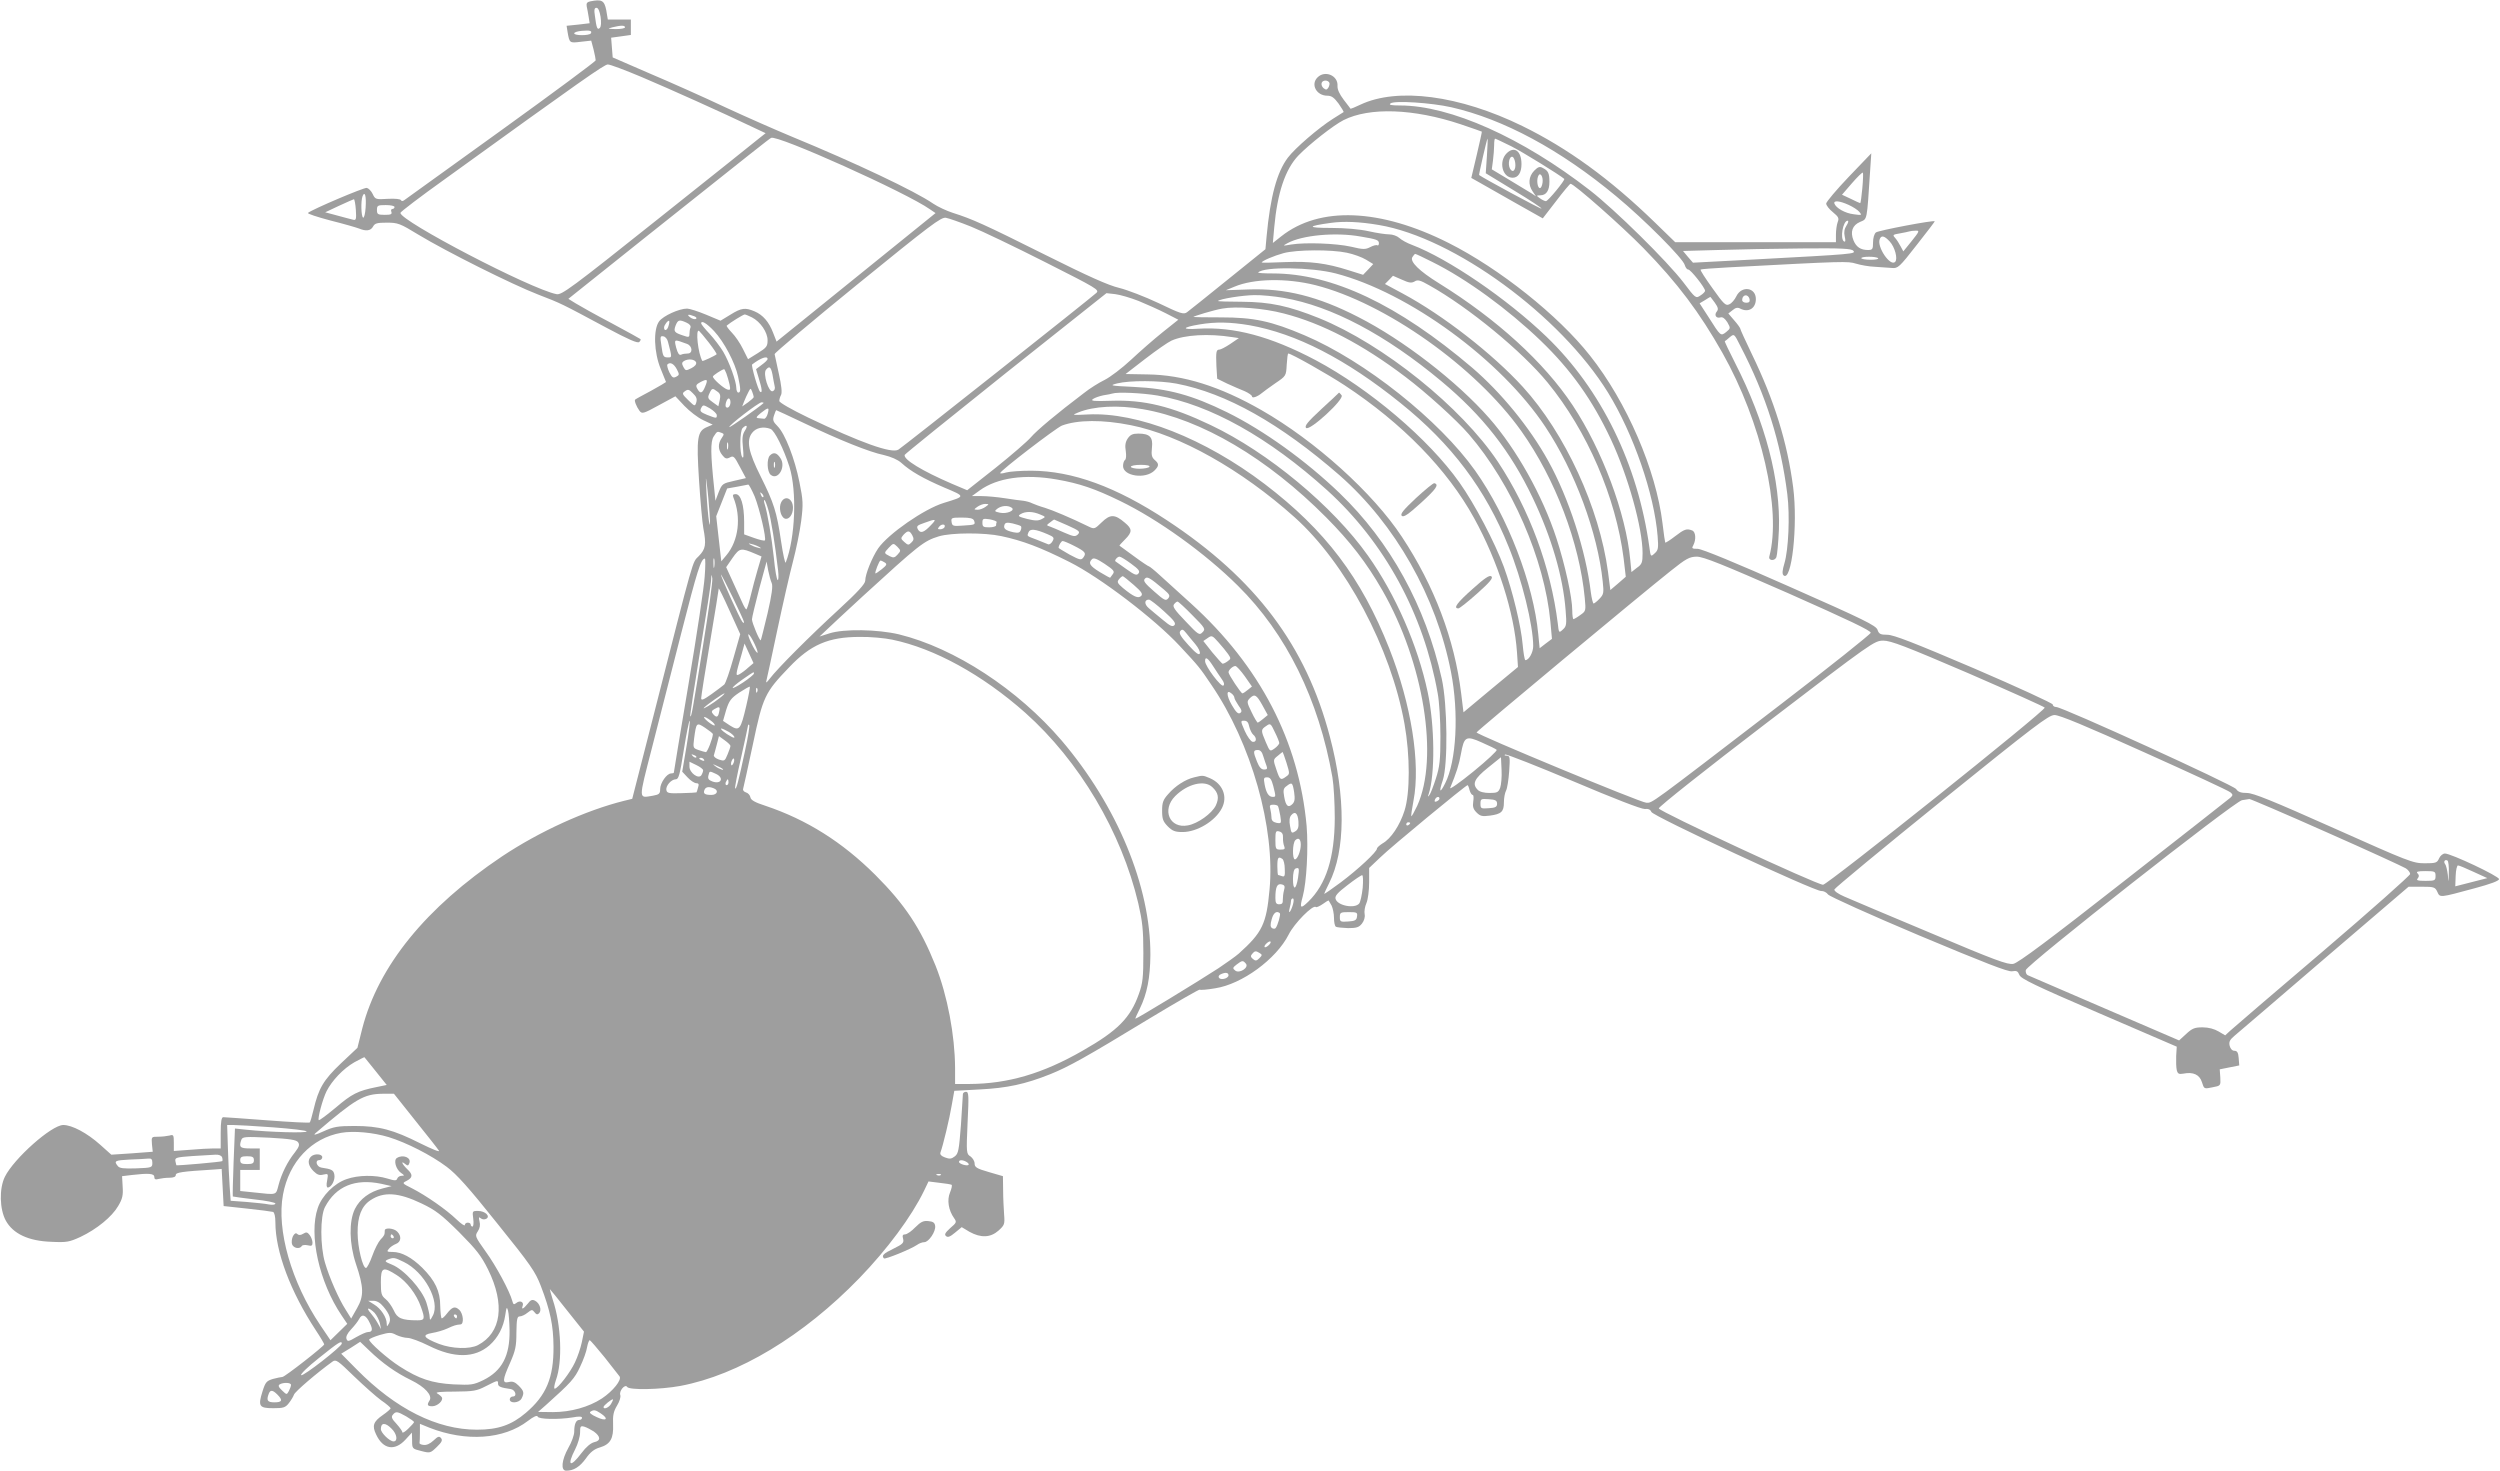 <?xml version="1.0" standalone="no"?>
<!DOCTYPE svg PUBLIC "-//W3C//DTD SVG 20010904//EN"
 "http://www.w3.org/TR/2001/REC-SVG-20010904/DTD/svg10.dtd">
<svg version="1.0" xmlns="http://www.w3.org/2000/svg"
 width="1280pt" height="753pt" viewBox="0 0 1280 753"
 preserveAspectRatio="xMidYMid meet">
<g transform="translate(0,753) scale(0.1,-0.1)"
fill="#9e9e9e" stroke="none">
<path d="M3022 7523 c-16 -3 -21 -10 -18 -26 3 -12 7 -36 10 -54 l5 -32 -59
-7 -59 -6 5 -32 c10 -57 10 -57 67 -50 l54 6 12 -45 c6 -25 11 -50 11 -56 0
-5 -217 -166 -482 -357 -266 -191 -489 -352 -497 -358 -9 -7 -15 -7 -18 -1 -2
6 -30 9 -67 7 -62 -4 -65 -3 -78 25 -7 15 -21 29 -30 31 -14 3 -280 -110 -301
-128 -5 -4 47 -21 115 -39 68 -17 133 -36 146 -41 36 -15 60 -12 72 10 9 17
21 20 71 20 56 0 67 -4 162 -62 142 -86 480 -255 612 -306 119 -46 117 -45
348 -169 116 -62 162 -82 170 -74 6 6 9 13 6 15 -2 2 -69 39 -149 82 -80 42
-162 88 -183 101 l-37 23 397 317 c559 445 626 498 641 507 29 18 693 -280
814 -366 l28 -19 -407 -329 -407 -329 -18 46 c-21 55 -52 91 -95 109 -47 20
-67 18 -123 -17 l-51 -31 -74 31 c-41 17 -85 31 -97 31 -41 0 -122 -37 -143
-65 -31 -41 -27 -160 8 -244 15 -36 27 -66 27 -67 0 -1 -35 -22 -77 -45 -43
-23 -80 -43 -81 -45 -6 -4 7 -37 22 -57 13 -17 19 -16 99 28 l85 46 46 -49
c26 -27 68 -60 96 -73 l49 -23 -28 -12 c-51 -21 -56 -53 -42 -273 7 -108 17
-218 22 -245 16 -84 12 -107 -23 -143 -35 -36 -19 19 -233 -821 l-108 -422
-41 -10 c-197 -49 -434 -157 -626 -285 -389 -261 -632 -560 -715 -880 l-25
-100 -85 -80 c-89 -85 -114 -127 -140 -238 -8 -33 -16 -61 -19 -64 -3 -3 -101
2 -218 11 -117 9 -219 16 -225 16 -9 0 -13 -23 -13 -80 l0 -80 -37 0 c-21 0
-75 -3 -121 -7 l-82 -6 0 43 c0 39 -2 42 -22 36 -13 -3 -39 -6 -58 -6 -35 0
-35 0 -32 -39 l4 -38 -106 -8 -106 -7 -57 51 c-67 60 -144 101 -189 101 -60 0
-253 -172 -299 -265 -30 -61 -27 -167 5 -225 37 -67 116 -104 232 -108 80 -4
93 -1 150 25 84 40 161 103 193 158 22 37 26 55 23 99 l-3 54 50 6 c86 10 115
8 115 -10 0 -12 6 -15 23 -10 12 3 37 6 55 6 21 0 32 5 32 14 0 13 30 18 195
28 l40 3 5 -95 5 -95 120 -13 c66 -7 126 -15 133 -17 7 -3 12 -23 12 -54 0
-149 77 -354 207 -552 24 -36 43 -69 43 -72 0 -9 -202 -167 -214 -167 -6 0
-28 -5 -48 -10 -33 -10 -39 -16 -54 -64 -24 -76 -17 -86 55 -86 52 0 62 3 80
26 11 14 23 34 26 43 4 15 120 114 198 170 17 12 27 5 110 -76 51 -49 113
-104 139 -123 27 -18 48 -37 48 -40 0 -4 -18 -20 -40 -35 -49 -34 -56 -55 -34
-100 35 -75 94 -86 149 -27 l34 37 1 -41 c0 -41 1 -42 46 -53 46 -12 48 -11
80 20 26 25 31 35 22 46 -9 11 -16 9 -38 -12 -18 -17 -36 -25 -51 -23 -13 1
-23 6 -21 11 1 4 2 27 2 52 l0 45 49 -20 c187 -73 380 -60 504 35 30 23 47 30
50 22 4 -14 106 -16 180 -4 31 6 47 5 47 -2 0 -6 -6 -11 -14 -11 -17 0 -26
-22 -26 -61 0 -16 -13 -53 -30 -82 -35 -63 -40 -117 -11 -117 38 0 69 19 101
63 22 32 43 48 71 56 54 16 71 46 68 118 -2 46 2 66 20 96 13 21 20 44 17 54
-8 20 24 59 35 42 10 -17 169 -14 272 5 298 56 630 256 917 552 143 148 267
315 331 447 l23 48 56 -7 c30 -3 58 -8 62 -10 4 -3 0 -20 -8 -40 -16 -38 -8
-90 21 -131 14 -20 13 -23 -20 -51 -26 -24 -31 -33 -21 -41 9 -8 21 -3 46 18
l34 28 40 -24 c58 -32 107 -30 148 6 31 28 33 33 29 83 -2 29 -5 85 -5 125
l-1 71 -72 21 c-63 18 -73 25 -73 44 0 12 -10 28 -21 36 -21 13 -22 17 -15
172 7 141 6 159 -8 159 -9 0 -16 -6 -16 -12 0 -7 -5 -78 -10 -158 -10 -129
-13 -147 -32 -161 -17 -13 -26 -14 -50 -5 -19 7 -26 15 -23 25 13 34 47 176
58 243 l13 73 129 7 c141 7 234 27 362 78 94 38 181 86 508 285 139 84 256
151 258 148 3 -3 38 0 79 7 137 21 312 149 376 275 28 57 125 155 139 141 3
-3 19 4 35 15 16 12 30 20 31 18 1 -2 8 -14 15 -26 6 -13 12 -41 12 -62 0 -22
4 -43 10 -46 5 -3 33 -6 62 -7 43 0 56 4 71 23 11 14 17 33 14 48 -3 13 1 39
9 57 8 18 14 66 14 106 l0 74 58 55 c53 52 437 369 446 369 2 0 7 -11 10 -25
4 -14 11 -25 16 -25 5 0 6 -15 3 -34 -4 -26 0 -39 17 -56 19 -19 29 -21 68
-16 59 8 72 20 72 68 0 22 5 49 11 60 6 11 13 56 16 99 5 73 4 79 -13 80 -11
0 -13 3 -7 6 7 2 165 -60 350 -138 205 -87 347 -142 364 -141 19 2 29 -3 34
-15 6 -21 838 -408 870 -405 11 1 27 -7 35 -18 8 -10 216 -104 465 -209 339
-142 457 -188 477 -184 23 4 29 1 37 -18 7 -20 78 -54 407 -196 l399 -172 -3
-48 c-1 -27 0 -59 3 -72 5 -19 11 -22 34 -18 50 10 83 -5 95 -44 11 -35 11
-35 54 -26 42 8 42 8 40 50 l-3 42 50 10 50 10 -3 38 c-2 28 -8 37 -22 37 -11
0 -20 10 -24 25 -5 21 0 31 26 53 18 15 225 192 461 395 l429 367 67 0 c63 0
69 -2 80 -26 14 -31 10 -31 191 18 82 22 125 38 125 47 0 15 -246 131 -277
131 -10 0 -24 -11 -30 -25 -10 -23 -17 -25 -74 -25 -60 0 -82 9 -465 180 -314
140 -412 180 -445 180 -30 0 -45 5 -55 20 -15 21 -889 420 -921 420 -10 0 -18
6 -18 13 0 6 -182 90 -403 185 -307 131 -412 172 -444 172 -35 0 -43 4 -50 25
-7 22 -68 52 -448 220 -277 123 -452 195 -473 195 -29 0 -32 2 -22 19 15 29
12 68 -6 75 -28 11 -40 7 -88 -30 -26 -20 -48 -34 -50 -32 -1 1 -8 46 -14 99
-33 273 -183 621 -371 858 -163 207 -464 446 -724 577 -351 177 -661 189 -857
34 l-43 -34 7 79 c16 177 56 298 124 369 55 57 178 154 231 181 133 67 359 59
599 -21 59 -20 108 -37 109 -38 1 -1 -11 -55 -26 -119 l-28 -118 41 -23 c22
-13 105 -60 183 -104 l142 -80 68 88 c37 49 71 89 74 89 16 2 267 -220 374
-330 174 -178 287 -329 404 -536 200 -355 303 -804 240 -1042 -6 -22 27 -25
36 -4 4 10 10 73 13 140 9 252 -69 551 -225 856 -30 59 -54 109 -52 110 2 1
14 10 26 21 22 18 22 18 54 -46 132 -254 207 -494 240 -758 14 -112 6 -285
-15 -355 -10 -33 -12 -53 -5 -60 42 -42 75 256 50 450 -30 231 -97 446 -212
683 -32 67 -59 125 -59 130 -1 4 -14 23 -31 42 l-30 35 22 17 c15 13 26 15 39
8 42 -22 80 1 80 49 0 60 -73 70 -100 14 -8 -17 -24 -36 -36 -41 -18 -9 -28 0
-86 82 -36 50 -64 93 -61 96 2 2 66 7 141 11 601 32 612 32 655 19 23 -7 67
-15 97 -16 30 -2 69 -5 87 -6 30 -3 38 4 126 117 52 66 94 121 93 122 -5 7
-289 -47 -301 -57 -9 -7 -15 -29 -15 -51 0 -35 -3 -39 -26 -39 -37 0 -60 15
-74 49 -18 44 -6 78 34 95 37 16 34 0 51 261 l6 90 -115 -120 c-63 -66 -115
-128 -116 -137 0 -9 15 -29 34 -44 29 -24 33 -31 25 -51 -5 -14 -9 -42 -9 -64
l0 -39 -412 0 -411 0 -106 103 c-228 221 -444 378 -677 492 -321 157 -639 199
-829 109 -27 -13 -50 -22 -50 -21 -1 1 -16 22 -35 46 -22 29 -33 53 -32 71 4
53 -64 82 -102 44 -37 -36 -6 -94 50 -94 22 0 35 -10 58 -41 15 -22 27 -41 25
-43 -2 -1 -26 -16 -54 -34 -73 -46 -194 -150 -231 -199 -56 -74 -90 -199 -109
-403 l-6 -66 -191 -154 c-105 -85 -200 -161 -211 -169 -17 -12 -33 -7 -145 47
-70 33 -161 68 -202 78 -55 13 -158 59 -380 170 -312 156 -373 183 -471 214
-31 10 -77 31 -102 48 -91 63 -399 209 -722 342 -77 32 -230 99 -340 150 -110
52 -285 130 -389 174 l-189 82 -4 50 -4 51 51 7 50 7 0 39 0 40 -59 0 -59 0
-8 48 c-10 50 -23 57 -82 45z m53 -79 c4 -28 3 -50 -4 -57 -12 -12 -17 -2 -25
61 -5 32 -3 42 8 42 9 0 16 -17 21 -46z m125 -54 c0 -5 -21 -9 -47 -9 -43 1
-45 2 -18 9 44 11 65 11 65 0z m-175 -31 c-8 -12 -85 -12 -85 0 0 6 17 11 38
13 43 4 55 0 47 -13z m259 -223 c142 -60 418 -184 568 -256 l68 -32 -28 -22
c-15 -13 -249 -199 -520 -415 -448 -357 -497 -393 -523 -387 -132 26 -799 374
-799 416 0 5 102 83 228 173 702 507 816 587 834 587 12 0 89 -29 172 -64z
m3523 -31 c1 -5 -1 -16 -6 -24 -8 -12 -12 -12 -25 -2 -8 7 -12 19 -9 27 6 16
34 15 40 -1z m623 -124 c268 -61 558 -217 844 -455 144 -119 344 -320 352
-353 4 -13 11 -23 18 -23 12 0 86 -93 86 -109 0 -5 -11 -16 -24 -24 -23 -16
-25 -15 -86 66 -84 110 -351 373 -480 473 -346 269 -715 434 -972 434 -47 0
-59 3 -48 11 22 15 207 3 310 -20z m183 -250 l-6 -88 146 -89 c81 -49 143 -90
139 -92 -6 -2 -300 157 -319 172 -2 2 40 186 43 186 2 0 0 -40 -3 -89z m125
50 c59 -30 247 -146 271 -167 6 -5 -83 -114 -94 -114 -6 0 -20 7 -31 15 -19
14 -19 14 2 15 31 0 47 24 47 69 0 44 -6 57 -34 71 -15 9 -24 6 -44 -14 -29
-30 -32 -71 -8 -106 l17 -25 -24 16 c-14 8 -65 39 -114 69 l-88 53 6 45 c3 25
6 60 6 78 0 19 2 34 5 34 3 0 40 -18 83 -39z m1797 -216 c-4 -41 -8 -75 -11
-75 -2 0 -24 10 -48 22 l-45 21 51 59 c28 32 53 57 56 54 2 -3 1 -39 -3 -81z
m-1637 31 c-2 -15 -7 -28 -13 -29 -12 -2 -19 38 -10 60 9 25 27 1 23 -31z
m-6026 -129 c-2 -31 -8 -55 -13 -51 -10 6 -12 84 -3 109 12 30 20 1 16 -58z
m-50 -12 c3 -48 1 -54 -14 -50 -10 3 -26 7 -35 9 -10 3 -38 10 -63 17 l-45 12
70 33 c39 18 73 33 77 34 3 0 8 -25 10 -55z m7643 26 c22 -10 47 -26 55 -36
14 -17 13 -18 -29 -12 -44 5 -91 32 -99 55 -5 17 27 14 73 -7z m-7445 -11 c0
-5 -5 -10 -11 -10 -6 0 -9 -7 -5 -15 4 -12 -3 -15 -34 -15 -36 0 -40 3 -40 25
0 23 4 25 45 25 25 0 45 -4 45 -10z m2951 -100 c55 -22 226 -104 380 -182 267
-135 279 -142 262 -158 -24 -23 -990 -788 -1013 -802 -34 -22 -194 36 -462
164 -87 42 -148 77 -148 85 0 8 4 22 9 31 6 11 2 49 -11 107 -11 50 -21 95
-22 102 0 6 190 167 424 357 374 304 428 345 453 341 16 -3 73 -23 128 -45z
m2089 8 c385 -65 929 -463 1173 -858 131 -213 237 -521 254 -735 5 -62 3 -72
-15 -88 -20 -19 -21 -18 -27 30 -59 426 -246 809 -528 1080 -201 193 -501 398
-687 469 -25 9 -54 25 -66 36 -11 10 -34 18 -51 18 -18 0 -65 7 -105 16 -44
10 -121 17 -193 17 -125 0 -125 9 0 26 66 9 145 6 245 -11z m2394 -3 c-11 -17
-14 -34 -9 -56 5 -22 4 -29 -4 -25 -21 14 -5 106 19 106 6 0 3 -11 -6 -25z
m334 -79 l-43 -53 -14 26 c-7 14 -20 34 -28 43 -14 15 -12 17 24 23 21 4 43 8
48 10 6 2 20 4 33 4 21 1 20 -3 -20 -53z m-2822 23 c84 -14 94 -18 94 -35 0
-8 -4 -13 -8 -10 -5 3 -21 -1 -36 -9 -25 -13 -37 -13 -99 2 -77 17 -233 23
-307 11 -44 -8 -44 -7 -18 7 75 41 246 57 374 34z m2709 -25 c27 -29 43 -90
28 -105 -25 -25 -94 77 -79 116 8 22 24 18 51 -11z m-186 -48 c14 -16 3 -17
-498 -44 l-323 -17 -26 30 -25 30 179 5 c98 3 292 7 430 8 206 2 254 -1 263
-12z m-2593 -10 c34 -7 78 -23 99 -36 l36 -22 -26 -28 -26 -27 -73 23 c-116
37 -198 47 -328 42 -65 -3 -118 -4 -118 -2 0 8 64 35 112 48 67 18 244 19 324
2z m437 -47 c174 -86 389 -243 556 -404 155 -149 265 -304 359 -505 88 -188
162 -454 162 -582 0 -48 -3 -57 -29 -75 l-28 -22 -6 62 c-22 238 -144 564
-295 792 -147 221 -387 440 -685 625 -100 62 -149 110 -136 133 6 9 12 17 15
17 3 0 42 -18 87 -41z m2283 19 c4 -5 -14 -8 -39 -8 -26 0 -47 4 -47 8 0 10
76 10 86 0z m-2777 -78 c375 -98 845 -442 1073 -785 152 -229 268 -542 294
-793 6 -57 5 -65 -16 -87 -13 -14 -27 -25 -31 -25 -3 0 -10 26 -14 58 -25 211
-113 483 -218 672 -95 172 -242 351 -389 477 -381 324 -717 483 -1022 483 -44
0 -77 2 -74 5 30 31 273 27 397 -5z m404 -41 c15 10 28 7 75 -20 202 -113 475
-338 606 -498 203 -248 349 -587 389 -900 l11 -94 -39 -34 -40 -34 -12 93
c-44 328 -220 710 -436 947 -155 170 -410 368 -615 478 l-91 49 21 21 20 21
46 -20 c37 -17 49 -18 65 -9z m-508 -19 c358 -91 820 -418 1054 -747 174 -245
298 -572 325 -855 6 -65 6 -67 -23 -87 -16 -12 -32 -21 -35 -21 -3 0 -6 20 -6
44 0 67 -37 235 -81 370 -71 218 -205 457 -344 615 -165 188 -441 401 -671
518 -206 106 -376 148 -563 141 l-115 -4 44 18 c99 42 267 45 415 8z m-905
-81 c41 -17 104 -45 139 -63 l64 -33 -79 -63 c-44 -35 -117 -99 -163 -142 -46
-43 -107 -89 -135 -103 -29 -14 -77 -44 -107 -68 -139 -105 -241 -191 -271
-226 -18 -21 -99 -91 -179 -155 l-147 -116 -78 33 c-153 66 -250 125 -242 148
2 5 235 193 518 419 l515 409 45 -5 c25 -3 79 -19 120 -35z m742 16 c245 -42
523 -189 808 -427 211 -176 354 -358 468 -598 95 -199 155 -403 168 -575 6
-72 4 -82 -14 -98 -20 -19 -21 -18 -26 30 -36 289 -146 586 -307 829 -186 279
-586 601 -915 735 -157 63 -250 83 -396 84 -69 0 -124 2 -122 4 11 11 125 29
185 30 37 1 105 -6 151 -14z m2386 -8 c2 -12 -3 -17 -17 -17 -12 0 -21 6 -21
13 0 31 32 34 38 4z m-178 -17 c17 -24 19 -34 10 -45 -15 -18 -3 -37 19 -30
11 3 22 -5 35 -25 17 -30 17 -31 -6 -50 -28 -22 -28 -22 -90 76 l-46 71 27 16
c14 9 27 17 28 17 1 0 11 -14 23 -30z m-2207 -55 c198 -51 403 -158 622 -324
105 -79 261 -220 325 -294 220 -255 388 -640 418 -960 l8 -88 -32 -24 -31 -24
-7 71 c-24 257 -157 604 -323 838 -184 259 -565 562 -873 693 -171 73 -260 92
-428 92 -78 0 -142 1 -142 2 0 4 106 36 148 43 71 13 212 2 315 -25z m-3019
-14 c11 -4 15 -10 9 -14 -5 -3 -19 0 -29 8 -20 15 -11 18 20 6z m296 -6 c43
-22 80 -76 80 -117 0 -31 -5 -38 -50 -66 l-50 -31 -26 52 c-14 29 -40 67 -57
84 -17 18 -29 34 -26 36 18 16 85 57 92 57 4 0 21 -7 37 -15z m-427 -43 c-6
-24 -23 -30 -23 -9 0 13 21 39 26 34 2 -2 1 -13 -3 -25z m92 16 c16 -7 24 -17
20 -26 -3 -7 -5 -22 -5 -32 0 -17 -4 -18 -32 -8 -46 15 -50 21 -39 51 12 30
19 32 56 15z m141 -43 c52 -56 108 -163 123 -233 14 -65 14 -82 1 -82 -5 0
-10 11 -10 23 0 34 -36 133 -67 186 -15 25 -46 66 -70 92 -24 25 -43 49 -43
53 0 18 28 1 66 -39z m2740 30 c239 -42 495 -173 774 -398 263 -211 436 -442
554 -736 68 -167 126 -403 126 -509 0 -32 -22 -72 -40 -72 -4 0 -10 36 -14 80
-8 93 -51 273 -96 397 -46 125 -149 322 -228 433 -157 222 -460 479 -736 626
-231 122 -418 172 -601 161 -88 -6 -84 7 7 22 83 14 158 12 254 -4z m-2766
-90 c24 -31 41 -57 39 -59 -9 -8 -71 -37 -73 -34 -22 37 -36 166 -17 154 4 -3
27 -30 51 -61z m2679 29 l34 -5 -44 -30 c-24 -16 -49 -29 -56 -29 -16 0 -18
-12 -15 -84 l4 -65 51 -25 c29 -13 69 -31 90 -39 20 -9 37 -21 37 -26 0 -12
27 -3 50 16 8 7 40 30 70 51 55 37 55 38 58 95 2 31 5 57 8 57 15 0 204 -107
289 -163 296 -195 526 -432 662 -679 123 -223 206 -485 220 -688 l5 -75 -140
-116 -139 -116 -12 98 c-34 276 -137 549 -303 800 -148 225 -443 491 -719 649
-213 122 -401 181 -585 183 l-111 2 101 78 c56 43 116 85 134 93 67 30 191 37
311 18z m-2889 -24 c21 -80 21 -80 1 -80 -25 0 -27 4 -35 63 -7 43 -5 48 10
45 10 -1 21 -14 24 -28z m98 -11 c28 -11 30 -49 3 -49 -11 0 -26 -2 -34 -6
-10 -4 -17 7 -25 36 -11 45 -12 44 56 19z m412 -77 c0 -5 -13 -18 -30 -30
l-29 -22 14 -47 c17 -55 19 -77 7 -69 -10 6 -47 135 -41 140 43 33 79 46 79
28z m-366 -17 c3 -10 -5 -20 -24 -30 -28 -14 -30 -14 -41 6 -9 17 -8 23 2 30
22 14 56 10 63 -6z m-99 -35 c14 -27 14 -30 -3 -39 -16 -8 -21 -4 -35 23 -9
19 -13 37 -10 40 14 14 33 4 48 -24z m490 -27 c3 -21 9 -48 11 -59 4 -13 0
-23 -10 -27 -20 -8 -51 90 -34 110 17 21 25 15 33 -24z m-236 5 c5 -13 12 -38
16 -55 6 -29 4 -32 -12 -27 -21 8 -73 54 -73 66 0 6 46 36 58 38 1 0 6 -10 11
-22z m-109 -68 c-14 -35 -25 -38 -40 -10 -9 16 -6 22 17 34 35 18 39 14 23
-24z m2413 16 c256 -49 532 -205 835 -469 286 -251 496 -622 571 -1007 41
-210 28 -458 -30 -571 -27 -54 -33 -46 -12 16 27 80 24 388 -5 519 -83 373
-264 702 -524 952 -173 166 -387 320 -575 413 -179 88 -302 122 -478 130 -122
6 -127 7 -85 18 65 16 216 15 303 -1z m-2458 -96 c-7 -22 -8 -21 -41 11 -32
31 -33 35 -17 46 15 11 21 10 41 -11 18 -17 22 -29 17 -46z m108 55 c15 -10
17 -21 12 -44 l-7 -31 -28 20 c-26 18 -28 24 -18 45 13 29 16 29 41 10z m186
-27 c1 -4 -13 -16 -29 -28 l-30 -21 10 26 c6 14 15 36 22 48 11 21 11 21 19 2
4 -11 8 -23 8 -27z m2067 7 c271 -47 570 -215 869 -485 294 -267 494 -633 566
-1040 8 -41 14 -140 14 -220 0 -122 -4 -156 -23 -215 -12 -38 -27 -77 -33 -85
-9 -12 -10 -11 -4 5 33 99 31 351 -5 520 -51 241 -165 501 -306 700 -180 254
-511 529 -806 669 -201 96 -340 130 -510 124 -89 -3 -106 -1 -92 9 10 7 34 15
53 19 20 3 41 7 46 9 27 9 152 3 231 -10z m-2186 -34 c0 -20 -13 -35 -23 -25
-7 8 4 44 14 44 5 0 9 -9 9 -19z m169 -5 c-22 -21 -172 -126 -175 -123 -7 6
150 127 165 127 8 0 12 -2 10 -4z m-239 -62 c0 -17 -1 -17 -50 2 -34 14 -38
19 -30 35 10 18 11 17 45 -2 19 -12 35 -27 35 -35z m2181 31 c301 -52 638
-251 939 -554 123 -124 206 -231 288 -374 212 -370 290 -857 178 -1103 -15
-31 -28 -55 -30 -53 -2 2 3 38 11 79 37 190 -11 493 -124 780 -143 362 -328
606 -638 842 -307 233 -652 369 -905 356 -82 -4 -84 -4 -50 10 80 33 205 39
331 17z m-1920 -22 c-4 -16 -13 -28 -19 -27 -7 1 -20 2 -29 3 -14 1 -12 6 12
26 39 31 45 31 36 -2z m185 -49 c182 -87 336 -149 410 -164 37 -9 70 -23 89
-40 47 -43 112 -80 219 -126 111 -47 111 -44 -2 -79 -99 -30 -284 -158 -336
-233 -31 -46 -66 -132 -66 -165 0 -16 -38 -58 -137 -149 -145 -133 -314 -302
-352 -353 -16 -21 -21 -24 -17 -10 3 11 28 128 56 260 28 132 64 290 80 350
16 61 35 153 42 207 11 87 10 106 -9 200 -24 120 -73 247 -112 286 -23 23 -26
31 -18 55 5 15 10 27 11 27 2 0 66 -30 142 -66z m1674 -11 c250 -50 564 -226
838 -471 262 -235 493 -668 563 -1058 29 -163 29 -354 0 -445 -24 -75 -69
-143 -112 -167 -16 -10 -29 -22 -29 -27 0 -16 -96 -106 -187 -174 -46 -34 -83
-60 -83 -57 0 2 11 26 25 54 84 167 86 440 4 750 -122 466 -380 809 -834 1108
-261 172 -484 253 -695 254 -52 0 -110 -4 -128 -9 -17 -5 -32 -7 -31 -3 0 12
286 231 316 243 80 30 209 31 353 2z m-1976 -28 c-13 -20 -15 -39 -10 -88 4
-42 3 -57 -4 -47 -14 21 -12 134 2 148 21 21 29 13 12 -13z m131 9 c21 -8 67
-101 97 -194 39 -127 30 -364 -19 -490 -3 -8 -14 41 -24 109 -22 151 -37 196
-104 331 -63 125 -75 185 -44 224 20 26 57 34 94 20z m-251 -20 c14 -5 14 -8
1 -27 -20 -29 -19 -60 3 -87 15 -19 22 -21 39 -12 18 10 23 6 51 -48 l31 -58
-61 -14 c-58 -13 -61 -15 -78 -57 l-17 -45 -6 60 c-19 179 -20 243 -3 269 18
28 18 27 40 19z m33 -81 c-3 -10 -5 -4 -5 12 0 17 2 24 5 18 2 -7 2 -21 0 -30z
m-94 -333 c4 -58 3 -71 -3 -40 -4 25 -10 92 -13 150 -4 78 -4 89 2 40 5 -36
11 -103 14 -150z m1778 175 c115 -20 195 -47 324 -110 194 -94 435 -267 603
-434 248 -245 414 -582 484 -981 7 -41 12 -136 12 -210 -1 -202 -44 -337 -135
-426 -41 -40 -46 -35 -29 26 20 74 29 247 20 360 -39 434 -238 819 -592 1140
-62 56 -135 122 -161 146 -26 24 -51 44 -54 44 -3 0 -38 23 -77 52 -39 29 -72
53 -74 54 -2 1 11 15 28 32 38 38 38 54 -1 86 -51 44 -75 44 -118 2 -36 -35
-38 -36 -67 -22 -92 45 -185 84 -224 96 -25 7 -54 18 -65 23 -11 6 -31 11 -45
13 -14 1 -56 7 -95 13 -38 6 -92 11 -119 11 l-50 0 40 29 c90 65 230 85 395
56z m-1547 -87 c25 -63 61 -216 52 -225 -3 -3 -28 3 -56 13 l-50 18 0 64 c0
86 -17 142 -43 142 -14 0 -17 -4 -12 -17 41 -101 27 -221 -36 -296 l-26 -31
-13 115 -13 116 28 71 28 71 51 9 c28 5 54 10 57 11 4 0 18 -27 33 -61z m44
-3 c-3 -3 -9 2 -12 12 -6 14 -5 15 5 6 7 -7 10 -15 7 -18z m26 -66 c14 -46 34
-173 50 -311 3 -27 2 -48 -2 -48 -5 0 -14 52 -20 115 -11 102 -32 228 -48 278
-3 9 -3 17 0 17 3 0 12 -23 20 -51z m1112 16 c-11 -8 -29 -15 -40 -15 -21 1
-21 1 -2 15 11 8 29 15 40 15 21 -1 21 -1 2 -15z m133 -4 c22 -14 -24 -34 -60
-26 -28 6 -29 8 -12 21 21 15 52 18 72 5z m146 -35 c30 -12 30 -13 8 -24 -17
-9 -33 -9 -74 1 -46 12 -50 15 -33 25 25 15 62 14 99 -2z m-338 -31 c8 -22 6
-22 -57 -26 -51 -4 -55 -2 -58 19 -3 21 0 22 53 22 41 0 57 -4 62 -15z m116
-8 c-2 -4 -3 -11 -3 -17 0 -5 -16 -10 -35 -10 -30 0 -35 3 -35 23 0 22 3 23
38 18 20 -4 36 -10 35 -14z m-334 -13 c-38 -41 -56 -47 -69 -25 -9 17 -5 21
33 34 59 22 64 20 36 -9z m697 -4 c60 -27 66 -32 53 -46 -14 -13 -21 -12 -70
9 -30 14 -63 27 -73 31 -19 6 -19 7 0 21 10 8 20 15 21 15 0 0 32 -14 69 -30z
m-239 -4 c3 -3 3 -12 -1 -21 -5 -13 -13 -15 -38 -10 -40 9 -52 19 -45 38 4 12
14 13 42 7 20 -5 39 -11 42 -14z m-392 -7 c-4 -5 -13 -9 -22 -9 -13 0 -13 3
-3 15 13 15 35 11 25 -6z m528 -34 c33 -14 36 -18 26 -36 -6 -11 -16 -18 -22
-16 -7 3 -32 13 -57 23 -56 21 -52 18 -44 39 8 19 34 17 97 -10z m-692 -6 c9
-17 8 -25 -5 -37 -14 -14 -17 -14 -36 3 -19 17 -19 19 -4 37 22 23 31 23 45
-3z m456 -4 c108 -23 199 -57 348 -132 156 -78 436 -291 565 -430 97 -104 103
-111 162 -199 205 -300 328 -734 298 -1049 -16 -176 -37 -219 -157 -327 -17
-15 -64 -48 -104 -75 -101 -66 -423 -262 -426 -259 -1 1 9 25 23 52 37 76 53
157 54 275 1 351 -170 763 -454 1097 -225 263 -548 474 -833 544 -110 26 -283
29 -357 5 l-50 -16 35 33 c19 18 102 96 185 172 291 266 313 284 391 308 63
19 233 20 320 1z m373 -50 c57 -29 63 -37 47 -59 -11 -15 -17 -14 -70 14 -31
18 -57 33 -57 35 0 13 14 35 21 35 5 0 32 -11 59 -25z m-1610 -7 c10 -6 7 -7
-10 -2 -14 3 -32 11 -40 16 -10 6 -7 7 10 2 14 -3 32 -11 40 -16z m706 -37
c-15 -17 -22 -18 -40 -9 -31 16 -31 16 -6 43 24 25 24 25 44 6 19 -20 19 -21
2 -40z m-730 4 l33 -14 -20 -68 c-11 -37 -27 -98 -36 -135 -9 -38 -19 -68 -22
-68 -3 0 -13 17 -22 38 -9 20 -31 69 -49 108 l-32 70 33 48 c36 51 42 52 115
21z m-209 -67 c-2 -13 -4 -5 -4 17 -1 22 1 32 4 23 2 -10 2 -28 0 -40z m2041
-37 c-7 -9 -13 -17 -14 -19 -1 -1 -25 12 -53 29 -52 32 -60 46 -40 66 9 9 25
2 65 -24 46 -31 52 -38 42 -52z m93 53 c40 -29 47 -39 38 -50 -9 -12 -20 -8
-63 23 -28 20 -53 38 -55 39 -6 5 10 24 21 24 6 0 32 -16 59 -36z m3364 -151
c311 -138 425 -192 423 -203 -2 -8 -210 -174 -463 -368 -683 -524 -653 -502
-686 -502 -27 0 -869 349 -869 360 0 6 840 705 994 827 80 64 96 72 133 73 34
0 131 -39 468 -187z m-5547 85 c-3 -51 -40 -297 -82 -546 -42 -249 -76 -455
-76 -458 0 -2 -6 -4 -14 -4 -22 0 -56 -49 -56 -80 0 -24 -5 -28 -37 -34 -75
-12 -75 -28 -6 241 35 136 103 404 152 595 81 317 100 378 120 378 3 0 3 -42
-1 -92z m922 72 c13 -8 10 -14 -15 -34 -16 -13 -31 -23 -33 -22 -4 5 20 66 26
66 4 0 14 -5 22 -10z m-579 -105 c7 -14 1 -59 -21 -155 -18 -74 -33 -136 -35
-138 -5 -6 -45 89 -45 107 0 9 17 79 37 156 l38 140 8 -45 c5 -25 13 -54 18
-65z m-351 -317 c-56 -348 -60 -371 -66 -365 -2 2 21 153 51 336 30 182 56
346 56 364 2 30 2 30 6 5 2 -15 -19 -168 -47 -340z m209 118 c1 -7 -2 -7 -8 0
-11 11 -111 233 -110 242 1 9 117 -230 118 -242z m1996 189 c40 -35 47 -46 38
-56 -15 -15 -38 -5 -93 40 -29 25 -32 31 -21 45 7 9 16 16 20 16 3 -1 29 -21
56 -45z m155 -24 c29 -25 32 -31 21 -45 -12 -14 -20 -10 -72 36 -46 40 -57 54
-48 64 12 15 24 8 99 -55z m-2205 -351 c-19 -68 -40 -129 -47 -135 -7 -6 -37
-29 -65 -49 -41 -29 -53 -34 -53 -21 0 9 20 137 45 285 25 148 45 272 45 277
0 4 25 -46 55 -113 l55 -121 -35 -123z m2205 240 c51 -46 62 -61 53 -71 -10
-10 -22 -4 -59 27 -26 21 -58 48 -72 60 -24 20 -24 44 1 44 7 -1 41 -27 77
-60z m145 -20 c66 -66 68 -71 52 -87 -16 -17 -21 -14 -87 56 -56 58 -68 76
-59 87 6 8 14 14 18 14 4 0 38 -31 76 -70z m15 -148 c16 -19 26 -40 23 -48 -4
-10 -21 2 -58 43 -41 45 -50 61 -42 72 9 11 15 9 30 -10 10 -13 32 -39 47 -57z
m-2241 -42 c0 -8 -11 5 -24 30 -13 25 -24 52 -24 60 0 8 11 -5 24 -30 13 -25
24 -52 24 -60z m2409 -9 c15 -22 15 -24 -3 -37 -11 -8 -22 -13 -26 -12 -4 2
-27 28 -53 59 l-45 57 22 15 c21 15 24 14 55 -21 18 -20 41 -48 50 -61z
m-1720 74 c217 -45 462 -180 681 -374 277 -247 493 -611 579 -976 21 -92 26
-134 26 -255 0 -125 -3 -154 -23 -209 -43 -122 -108 -188 -287 -290 -205 -118
-383 -170 -581 -171 l-73 0 0 83 c-1 166 -39 370 -100 523 -78 194 -156 312
-309 465 -169 168 -350 282 -561 353 -56 18 -76 30 -78 44 -2 11 -12 22 -23
25 -10 3 -17 11 -14 19 2 7 25 110 50 228 51 243 61 264 185 393 110 116 201
156 362 156 53 1 128 -6 166 -14z m5510 -172 c214 -93 390 -172 391 -176 4
-16 -1112 -907 -1135 -907 -32 0 -839 375 -841 391 -1 8 246 204 550 436 545
417 553 422 599 423 39 0 112 -28 436 -167z m-6247 29 c-14 -13 -34 -28 -45
-34 -21 -11 -21 -7 11 102 l15 55 23 -50 23 -50 -27 -23z m2381 6 c15 -24 35
-53 44 -66 11 -15 14 -26 8 -32 -11 -11 -94 99 -94 125 0 26 14 17 42 -27z
m161 -50 l37 -53 -21 -17 c-12 -10 -24 -18 -28 -18 -7 0 -71 96 -71 108 0 12
22 32 35 32 6 0 28 -24 48 -52z m-2513 13 c0 -4 -25 -25 -55 -45 -70 -46 -72
-33 -2 16 61 42 57 40 57 29z m-39 -164 c-29 -124 -35 -132 -83 -102 l-36 24
16 56 c15 47 24 60 67 89 28 18 52 32 54 30 2 -2 -6 -46 -18 -97z m56 71 c-3
-8 -6 -5 -6 6 -1 11 2 17 5 13 3 -3 4 -12 1 -19z m2443 -30 c0 -6 10 -23 21
-40 18 -24 19 -32 8 -39 -10 -6 -21 5 -42 41 -29 50 -29 83 -1 59 8 -6 14 -16
14 -21z m-2635 -2 c-33 -27 -96 -65 -80 -49 15 16 97 73 104 73 3 0 -7 -11
-24 -24z m2778 -36 l28 -51 -23 -19 c-13 -11 -25 -19 -28 -20 -3 0 -18 24 -32
54 -24 49 -25 54 -10 70 25 25 35 20 65 -34z m-2781 -35 c-5 -28 -14 -31 -31
-11 -10 11 -8 17 6 25 27 16 31 13 25 -14z m7297 -207 c234 -105 433 -197 441
-205 13 -11 13 -15 0 -27 -8 -7 -254 -200 -547 -429 -380 -298 -541 -418 -565
-422 -29 -5 -92 18 -423 158 -215 90 -414 174 -443 187 -30 13 -52 28 -50 36
2 7 248 211 548 453 476 384 549 440 579 440 24 1 163 -57 460 -191z m-7339
162 c14 -10 22 -21 19 -24 -2 -3 -18 6 -34 19 -35 29 -22 33 15 5z m-125 -131
l-22 -130 28 -30 c15 -16 35 -29 44 -29 12 0 15 -5 9 -22 -3 -13 -7 -24 -8
-25 -1 -1 -35 -3 -76 -4 -65 -2 -75 0 -78 15 -5 22 25 56 48 56 15 0 21 24 41
150 13 83 27 150 30 150 3 0 -4 -59 -16 -131z m2881 101 c4 -16 13 -35 20 -41
20 -16 18 -41 -3 -37 -9 2 -27 27 -40 56 -22 51 -22 52 -3 52 15 0 22 -9 26
-30z m-2746 -39 c-1 -22 -28 -92 -36 -92 -5 1 -22 5 -38 11 -28 10 -28 11 -22
60 11 81 12 83 57 53 21 -14 39 -28 39 -32z m2900 -46 c-1 -5 -11 -18 -24 -27
-24 -17 -24 -17 -45 32 -26 61 -26 64 2 83 21 15 23 14 44 -31 13 -26 23 -51
23 -57z m-2735 -37 c-34 -159 -45 -201 -51 -195 -3 2 11 75 31 161 19 85 35
159 35 162 0 4 3 5 6 2 3 -4 -6 -62 -21 -130z m-84 95 c31 -18 41 -41 12 -24
-29 15 -59 40 -50 41 5 0 22 -8 38 -17z m9 -72 c0 -5 -7 -25 -15 -44 -14 -34
-16 -35 -44 -26 -17 6 -28 16 -26 22 2 7 9 31 15 55 l11 43 29 -21 c17 -12 30
-25 30 -29z m3923 -20 c4 -4 -49 -54 -119 -111 -70 -57 -124 -95 -119 -84 32
78 45 118 55 174 16 90 26 95 108 58 37 -16 71 -33 75 -37z m-1195 -33 c6 -18
13 -41 17 -50 5 -14 2 -18 -13 -18 -14 0 -25 12 -36 40 -21 52 -20 60 4 60 13
0 22 -10 28 -32z m119 -34 c17 -55 17 -57 -2 -70 -28 -21 -32 -18 -50 36 -17
50 -17 51 7 70 12 11 24 19 25 20 1 0 10 -25 20 -56z m-3022 28 c-3 -3 -11 0
-18 7 -9 10 -8 11 6 5 10 -3 15 -9 12 -12z m40 -12 c3 -6 -1 -7 -9 -4 -18 7
-21 14 -7 14 6 0 13 -4 16 -10z m151 -16 c-4 -9 -9 -15 -11 -12 -3 3 -3 13 1
22 4 9 9 15 11 12 3 -3 3 -13 -1 -22z m3925 -127 c-9 -24 -16 -27 -55 -27 -27
0 -51 6 -60 16 -30 30 -18 57 52 113 l67 54 3 -65 c2 -35 -2 -77 -7 -91z
m-4081 89 c0 -6 -4 -17 -9 -25 -14 -22 -61 12 -61 44 l0 25 35 -17 c19 -9 35
-21 35 -27z m99 8 c14 -12 -19 -1 -35 12 -18 14 -18 14 6 3 14 -6 27 -13 29
-15z m-34 -26 c44 -20 28 -56 -18 -39 -19 7 -24 15 -20 30 6 25 5 24 38 9z
m2854 -62 c14 -56 14 -56 -3 -56 -20 0 -33 20 -41 63 -6 33 -5 37 13 37 15 0
22 -10 31 -44z m-2789 19 c0 -8 -4 -15 -10 -15 -5 0 -7 7 -4 15 4 8 8 15 10
15 2 0 4 -7 4 -15z m2896 -51 c5 -35 3 -49 -9 -61 -21 -21 -34 -10 -42 38 -6
33 -4 43 12 54 28 22 31 19 39 -31z m-2972 20 c27 -10 19 -34 -12 -34 -34 0
-43 7 -35 26 6 15 22 18 47 8z m3716 -53 c0 -5 -7 -11 -14 -14 -10 -4 -13 -1
-9 9 6 15 23 19 23 5z m295 -26 c0 -16 -8 -21 -42 -23 -40 -3 -43 -2 -43 23 0
25 3 26 43 23 34 -2 42 -7 42 -23z m4247 -146 c211 -93 393 -177 406 -185 12
-8 22 -21 22 -29 0 -7 -201 -186 -447 -396 -247 -210 -460 -393 -474 -406
l-26 -24 -34 20 c-22 13 -51 21 -82 21 -40 0 -53 -5 -84 -34 l-36 -33 -381
164 c-210 91 -387 167 -394 170 -7 3 -12 15 -10 26 4 27 1069 864 1107 870 14
2 31 5 38 6 6 0 184 -76 395 -170z m-5369 134 c3 -5 8 -27 12 -49 6 -40 6 -41
-19 -37 -18 4 -26 12 -26 27 0 11 -3 31 -6 44 -5 17 -2 22 14 22 12 0 23 -3
25 -7z m105 -79 c2 -30 -2 -42 -17 -51 -18 -11 -20 -9 -26 28 -5 26 -3 45 6
55 19 23 34 11 37 -32z m572 -8 c0 -3 -4 -8 -10 -11 -5 -3 -10 -1 -10 4 0 6 5
11 10 11 6 0 10 -2 10 -4z m-651 -75 c-1 -14 2 -34 6 -43 6 -15 2 -18 -19 -18
-24 0 -26 3 -26 49 0 44 2 49 20 44 14 -4 20 -13 19 -32z m91 -36 c0 -32 -17
-75 -30 -75 -14 0 -13 83 2 98 16 16 28 6 28 -23z m-94 -73 c6 -4 12 -27 12
-51 2 -35 -1 -42 -14 -37 -9 3 -18 6 -20 6 -2 0 -4 20 -4 45 0 45 5 52 26 37z
m5972 -70 c-1 -54 -2 -54 -5 -12 -3 24 -9 50 -14 56 -10 12 -1 26 12 18 5 -3
8 -31 7 -62z m127 4 l70 -32 -82 -21 -82 -21 2 54 c1 30 7 54 12 53 6 0 41
-15 80 -33z m-6019 -30 c-10 -63 -26 -68 -26 -7 0 30 5 51 13 54 19 7 20 2 13
-47z m5824 9 c0 -23 -3 -25 -51 -25 -42 0 -49 3 -40 13 8 10 7 17 -1 25 -9 9
0 12 40 12 49 0 52 -2 52 -25z m-5493 -61 c-4 -37 -12 -73 -18 -80 -23 -28
-112 -11 -121 24 -4 15 10 31 61 70 36 28 70 51 75 51 5 1 6 -28 3 -65z m-403
-13 c-4 -14 -6 -36 -6 -48 1 -17 -4 -23 -18 -23 -16 0 -20 7 -20 33 0 55 9 75
32 69 16 -4 18 -10 12 -31z m46 -72 c-11 -38 -26 -55 -17 -19 4 14 7 31 7 38
0 6 4 12 9 12 6 0 6 -12 1 -31z m-67 -45 c5 -6 -11 -63 -22 -76 -3 -4 -12 -4
-18 0 -9 6 -10 17 -2 45 9 34 26 46 42 31z m395 -16 c-2 -19 -10 -24 -45 -26
-40 -3 -43 -1 -43 22 0 24 3 26 46 26 41 0 45 -2 42 -22z m-448 -143 c-7 -8
-17 -15 -22 -15 -6 0 -5 7 2 15 7 8 17 15 22 15 6 0 5 -7 -2 -15z m-50 -45
c13 -8 13 -11 -2 -26 -14 -14 -20 -15 -33 -4 -12 10 -13 16 -4 26 13 16 19 17
39 4z m-71 -54 c17 -20 -34 -53 -55 -35 -14 11 -13 15 8 31 28 21 32 22 47 4z
m-89 -60 c0 -7 -11 -16 -25 -18 -26 -5 -36 16 -12 25 23 10 37 7 37 -7z
m-4366 -491 l56 -70 -53 -11 c-95 -19 -126 -35 -208 -105 -46 -38 -84 -67 -87
-64 -7 7 20 108 40 148 28 55 85 115 142 148 28 15 51 27 52 26 1 -1 27 -33
58 -72z m202 -252 c60 -75 115 -144 121 -154 7 -10 -32 6 -95 37 -139 70 -211
89 -337 89 -88 0 -107 -4 -160 -28 -40 -18 -53 -21 -40 -9 207 177 247 201
346 202 l56 0 109 -137z m-728 -35 c94 -7 172 -16 172 -21 0 -9 -185 -4 -311
9 l-56 6 -7 -172 c-4 -95 -5 -174 -4 -176 2 -1 52 -8 111 -15 59 -6 107 -16
107 -21 0 -6 -14 -8 -32 -5 -18 4 -70 9 -115 13 l-82 6 -5 72 c-3 39 -7 126
-9 194 l-4 122 31 0 c17 0 109 -5 204 -12z m592 -50 c91 -28 217 -92 297 -152
52 -39 113 -107 259 -290 171 -212 195 -247 223 -320 49 -128 64 -202 65 -311
1 -159 -37 -250 -142 -339 -73 -62 -141 -86 -250 -86 -204 0 -416 106 -616
309 l-79 80 49 30 48 31 46 -44 c68 -66 138 -115 214 -152 72 -35 112 -79 95
-105 -14 -22 -11 -29 14 -29 27 0 59 30 49 46 -4 6 -15 15 -24 20 -11 6 18 9
90 9 96 1 112 3 160 28 63 32 62 31 62 12 0 -14 14 -20 65 -27 24 -4 34 -38
11 -38 -9 0 -16 -7 -16 -15 0 -22 47 -19 60 4 15 29 13 39 -15 67 -18 18 -31
23 -50 18 -34 -8 -33 10 7 99 27 62 32 84 32 154 1 70 4 83 17 83 9 0 27 8 40
19 22 17 24 17 36 2 9 -12 15 -13 23 -5 15 15 4 51 -20 64 -15 8 -23 5 -38
-15 -22 -27 -34 -33 -26 -11 8 20 -14 30 -32 15 -13 -10 -16 -9 -21 10 -13 49
-83 180 -137 254 -54 76 -55 79 -40 102 11 16 14 34 9 52 -5 21 -4 24 7 15 8
-6 19 -7 28 -2 22 13 -6 40 -43 40 -29 0 -29 -1 -24 -40 3 -22 1 -40 -4 -40
-5 0 -9 5 -9 10 0 6 -7 10 -15 10 -8 0 -15 -5 -15 -12 0 -7 -19 6 -42 28 -54
52 -157 123 -227 159 -52 26 -53 27 -31 38 34 17 35 33 6 60 -27 26 -37 48
-11 27 12 -10 16 -9 21 5 11 28 -33 46 -64 26 -18 -11 -5 -58 21 -76 19 -13
19 -15 4 -15 -10 0 -20 -6 -23 -14 -4 -12 -12 -12 -51 0 -62 19 -149 18 -208
-3 -63 -21 -127 -85 -148 -148 -47 -136 7 -380 122 -550 l29 -43 -43 -42 -43
-42 -52 77 c-148 220 -225 488 -191 669 31 168 146 289 298 316 64 11 163 2
243 -22z m-464 -26 c9 -13 6 -23 -16 -52 -38 -47 -69 -110 -84 -168 -14 -53
-6 -50 -128 -37 l-68 7 0 54 0 54 50 0 50 0 0 55 0 55 -50 0 c-51 0 -58 7 -44
45 6 15 21 16 143 10 106 -6 138 -11 147 -23z m-389 -77 c3 -9 3 -18 1 -20 -4
-4 -229 -24 -235 -21 0 1 -3 10 -5 21 -3 18 4 20 87 26 50 3 103 6 118 7 17 1
30 -4 34 -13z m163 -15 c0 -16 -7 -20 -35 -20 -28 0 -35 4 -35 20 0 16 7 20
35 20 28 0 35 -4 35 -20z m-520 -14 c0 -24 -3 -25 -82 -28 -65 -2 -86 0 -95
12 -21 26 -15 29 60 33 39 1 82 4 95 5 17 2 22 -3 22 -22z m4170 4 c8 -5 12
-11 9 -14 -7 -8 -49 5 -49 15 0 12 21 11 40 -1z m-133 -66 c-3 -3 -12 -4 -19
-1 -8 3 -5 6 6 6 11 1 17 -2 13 -5z m-2865 -45 l53 -12 -47 -12 c-66 -17 -115
-53 -141 -105 -31 -64 -29 -177 5 -280 41 -121 42 -165 6 -228 l-30 -53 -28
45 c-36 56 -83 163 -106 241 -25 85 -25 238 0 285 56 107 155 147 288 119z
m207 -101 c71 -34 100 -56 191 -146 90 -91 113 -120 149 -192 88 -179 68 -324
-52 -387 -43 -22 -132 -19 -199 6 -80 31 -90 47 -36 56 24 4 59 14 78 23 35
16 44 19 68 21 19 2 14 56 -7 75 -22 20 -36 15 -64 -21 -10 -13 -21 -23 -25
-23 -4 0 -7 28 -8 63 0 76 -26 130 -92 196 -54 53 -106 81 -152 81 -29 0 -31
2 -19 16 7 9 23 20 36 25 27 10 30 40 7 63 -17 18 -64 22 -64 6 0 -22 -2 -26
-22 -47 -11 -12 -30 -49 -42 -83 -12 -34 -27 -62 -32 -62 -17 -1 -43 106 -43
180 -1 83 20 137 66 167 68 45 143 40 262 -17z m-144 -168 c3 -5 1 -10 -4 -10
-6 0 -11 5 -11 10 0 6 2 10 4 10 3 0 8 -4 11 -10z m52 -131 c106 -51 188 -203
149 -275 -13 -25 -15 -26 -16 -8 0 12 -8 46 -17 75 -22 67 -114 169 -176 194
-37 15 -39 18 -22 26 30 12 35 11 82 -12z m-35 -68 c50 -32 101 -98 123 -162
22 -61 20 -69 -17 -69 -81 0 -104 10 -122 51 -10 21 -28 47 -42 58 -21 17 -24
27 -24 85 0 78 10 83 82 37z m871 -180 l87 -109 -11 -54 c-6 -29 -22 -76 -35
-103 -24 -52 -88 -135 -104 -135 -5 0 -2 19 6 43 35 95 28 282 -16 413 -9 30
-16 54 -15 54 1 0 41 -49 88 -109z m-940 19 c32 -38 41 -65 28 -87 -10 -17
-10 -17 -11 0 0 32 -30 77 -63 97 l-32 20 27 0 c17 0 35 -10 51 -30z m646
-121 c2 -131 -39 -208 -134 -255 -52 -25 -62 -26 -153 -22 -109 6 -177 28
-276 92 -60 38 -156 123 -156 137 0 4 25 15 55 24 49 14 58 14 84 0 17 -8 43
-15 58 -15 15 0 64 -18 108 -40 130 -65 235 -64 311 2 44 39 72 93 81 155 6
41 8 44 14 23 4 -14 7 -59 8 -101z m-691 89 c11 -13 23 -36 27 -53 l6 -30 -17
30 c-9 17 -26 40 -37 53 -11 12 -16 22 -10 22 5 0 19 -10 31 -22z m-25 -51
c17 -34 14 -47 -9 -47 -9 0 -35 -12 -60 -26 -39 -23 -45 -24 -50 -9 -4 10 4
28 23 48 17 18 36 42 42 54 14 28 35 21 54 -20z m447 33 c0 -5 -2 -10 -4 -10
-3 0 -8 5 -11 10 -3 6 -1 10 4 10 6 0 11 -4 11 -10z m756 -210 c37 -47 71 -90
76 -97 13 -17 -33 -75 -90 -113 -67 -44 -160 -70 -251 -70 l-76 1 40 35 c128
115 147 135 175 196 17 35 33 80 36 101 4 21 10 36 14 35 4 -2 38 -41 76 -88z
m-1346 71 c0 -15 -197 -169 -208 -162 -6 4 34 43 91 88 101 81 117 91 117 74z
m-260 -212 c0 -6 -5 -19 -11 -31 -11 -20 -11 -20 -35 3 -18 17 -21 25 -12 31
19 11 58 10 58 -3z m-70 -49 c29 -29 25 -40 -15 -40 -36 0 -42 10 -29 44 8 21
20 20 44 -4z m1708 -49 c-12 -19 -38 -29 -38 -15 0 8 44 43 48 39 2 -2 -3 -12
-10 -24z m-53 -47 c44 -29 30 -43 -19 -20 -29 13 -41 23 -33 28 17 11 25 10
52 -8z m-995 -16 c22 -13 40 -26 40 -29 0 -3 -13 -18 -30 -34 -16 -16 -30 -24
-30 -18 0 6 -14 25 -30 43 -24 25 -28 36 -19 46 15 19 23 18 69 -8z m-75 -63
c28 -27 33 -65 10 -65 -20 0 -65 44 -65 63 0 34 23 35 55 2z m1035 -14 c36
-26 37 -48 2 -55 -18 -5 -41 -24 -65 -56 -58 -77 -76 -66 -32 20 14 27 25 66
25 85 0 33 2 36 23 30 12 -4 33 -15 47 -24z"/>
<path d="M7714 6745 c-42 -42 -22 -125 31 -125 28 0 45 26 45 70 0 67 -37 94
-76 55z m44 -49 c5 -37 -13 -55 -27 -29 -12 23 -3 65 13 60 6 -2 12 -16 14
-31z"/>
<path d="M6765 5435 c-70 -65 -87 -86 -78 -96 18 -18 198 148 182 167 -6 8
-12 14 -13 14 0 -1 -41 -39 -91 -85z"/>
<path d="M7250 4980 c-65 -61 -82 -82 -73 -91 9 -9 32 6 98 66 79 72 94 94 69
101 -5 2 -47 -33 -94 -76z"/>
<path d="M7539 4514 c-79 -70 -100 -99 -72 -99 6 0 50 35 97 77 65 58 82 79
72 87 -9 8 -34 -8 -97 -65z"/>
<path d="M5774 5285 c-12 -18 -15 -36 -10 -65 3 -22 2 -41 -4 -45 -5 -3 -10
-17 -10 -31 0 -52 115 -69 161 -23 24 24 24 35 0 55 -14 13 -17 25 -13 62 6
54 -11 72 -70 72 -29 0 -41 -6 -54 -25z m111 -145 c-3 -5 -26 -10 -51 -10 -24
0 -44 5 -44 10 0 6 23 10 51 10 31 0 48 -4 44 -10z"/>
<path d="M3942 5198 c-17 -17 -15 -83 4 -99 37 -31 80 41 50 85 -18 28 -35 33
-54 14z m25 -60 c-3 -7 -5 -2 -5 12 0 14 2 19 5 13 2 -7 2 -19 0 -25z"/>
<path d="M4000 4959 c-14 -26 -4 -75 18 -84 21 -8 42 20 42 55 0 47 -40 67
-60 29z"/>
<path d="M6114 3550 c-44 -10 -97 -44 -133 -86 -26 -29 -31 -43 -31 -85 0 -43
5 -55 29 -80 24 -24 38 -29 76 -29 74 0 167 56 201 122 31 60 4 126 -62 154
-36 15 -35 15 -80 4z m93 -50 c31 -29 36 -55 18 -94 -20 -41 -92 -93 -143
-102 -94 -18 -135 80 -65 150 63 63 150 84 190 46z"/>
<path d="M1592 1608 c-19 -19 -14 -47 13 -74 19 -19 31 -23 50 -18 26 6 26 5
20 -30 -5 -23 -3 -36 3 -36 19 0 39 39 34 65 -4 24 -13 29 -67 37 -24 4 -34
38 -11 38 9 0 16 7 16 15 0 18 -41 20 -58 3z"/>
<path d="M1500 1201 c-6 -12 -8 -31 -5 -41 7 -21 39 -27 50 -10 3 6 17 7 31 4
19 -5 24 -2 24 13 0 11 -6 28 -14 39 -12 16 -18 17 -34 7 -13 -8 -23 -8 -30
-1 -7 7 -14 3 -22 -11z"/>
<path d="M4686 1246 c-19 -20 -43 -36 -52 -36 -12 0 -15 -6 -10 -23 5 -20 -2
-27 -49 -50 -52 -25 -63 -36 -49 -50 6 -6 137 47 169 69 11 8 27 14 37 14 23
0 60 55 56 83 -2 17 -11 23 -35 25 -25 3 -39 -4 -67 -32z"/>
</g>
</svg>
